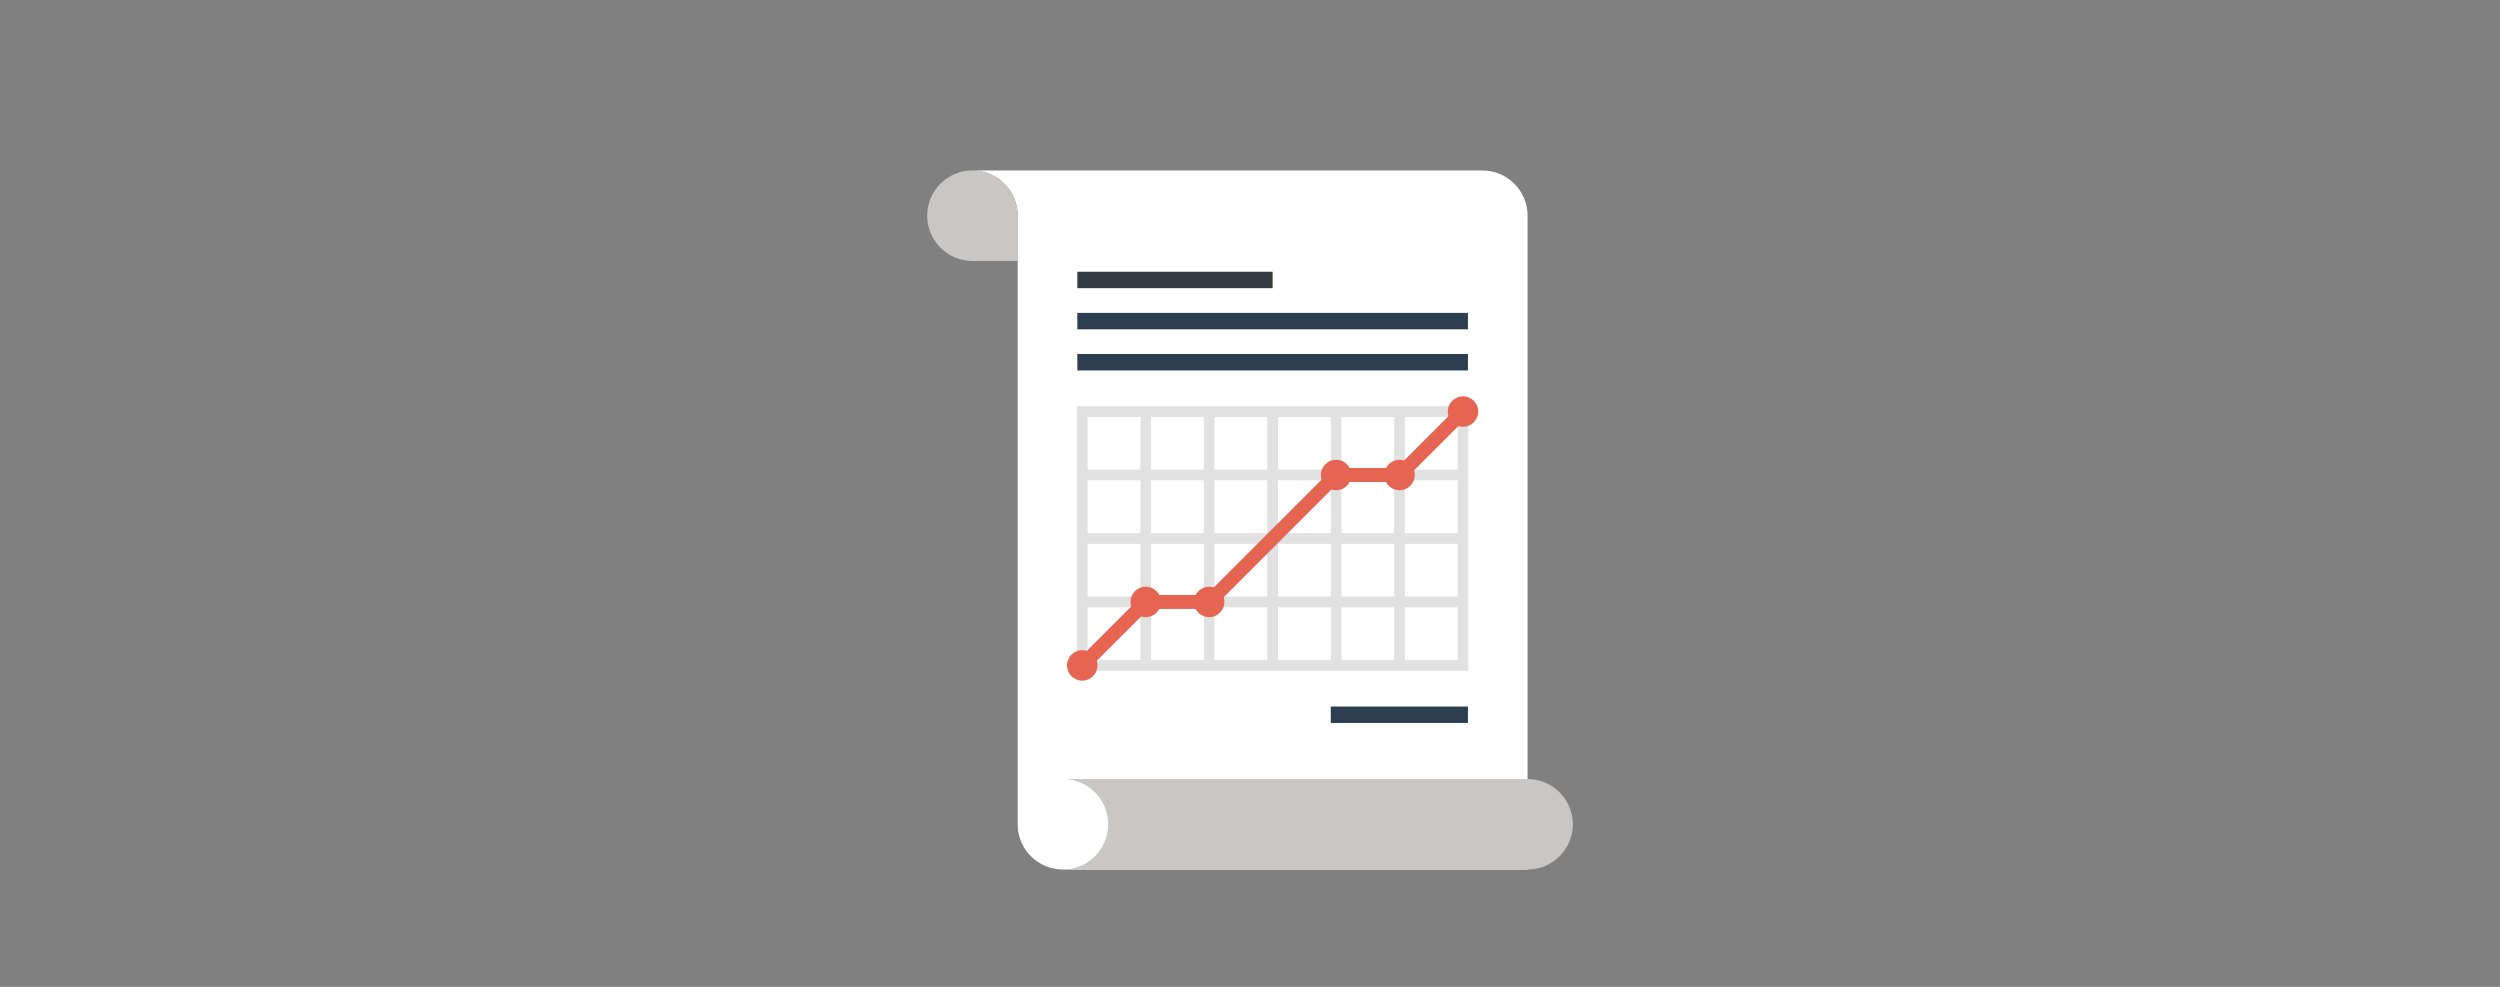 <?xml version="1.0" encoding="utf-8"?>
<!-- Generator: Adobe Illustrator 21.1.0, SVG Export Plug-In . SVG Version: 6.00 Build 0)  -->
<svg version="1.1" xmlns="http://www.w3.org/2000/svg" xmlns:xlink="http://www.w3.org/1999/xlink" x="0px" y="0px"
	 viewBox="0 0 418 165" enable-background="new 0 0 418 165" xml:space="preserve">
<rect x="0" y="0" width="418" height="165" fill="#808080" stroke="none"/>
<g id="レイヤー_1">
</g>
<g id="枠">
	<g>
		<g>
			<g>
				<path fill="#FFFFFF" d="M162.59,28.501c4.183,0,7.563,3.381,7.563,7.563V137.82c0,4.178,3.386,7.563,7.563,7.563h77.694V36.064
					c0-1.936-0.736-3.873-2.219-5.35c-1.472-1.478-3.408-2.213-5.345-2.213H162.59z"/>
				<path fill="#C8C7C6" d="M262.974,137.814c0-4.177-3.386-7.558-7.563-7.558h-77.694c4.183,0,7.563,3.381,7.563,7.558
					c0,4.183-3.381,7.568-7.563,7.568h77.694C259.587,145.383,262.974,141.997,262.974,137.814z"/>
				<path fill="#C8C7C6" d="M162.59,28.501c-4.177,0-7.563,3.381-7.563,7.563c0,4.177,3.386,7.563,7.563,7.563h7.563v-7.563
					C170.153,31.881,166.773,28.501,162.59,28.501z"/>
			</g>
			<g>
				<rect x="222.508" y="118.13" fill-rule="evenodd" clip-rule="evenodd" fill="#2C3E50" width="22.932" height="2.749"/>
				<g>
					<rect x="180.128" y="59.185" fill-rule="evenodd" clip-rule="evenodd" fill="#2C3E50" width="65.312" height="2.755"/>
					<rect x="180.128" y="52.314" fill-rule="evenodd" clip-rule="evenodd" fill="#2C3E50" width="65.312" height="2.749"/>
					<rect x="180.128" y="45.436" fill="#343B43" width="32.654" height="2.75"/>
				</g>
				<g>
					<g>
						<path fill="#E2E1E1" d="M245.507,112.149h-65.45V67.916h65.45V112.149z M181.843,110.362h61.877V69.708h-61.877V110.362z"/>
						<rect x="180.952" y="99.75" fill="#E2E1E1" width="63.664" height="1.787"/>
						<rect x="180.952" y="89.139" fill="#E2E1E1" width="63.664" height="1.787"/>
						<rect x="180.952" y="78.527" fill="#E2E1E1" width="63.664" height="1.787"/>
						<rect x="233.103" y="68.812" fill="#E2E1E1" width="1.787" height="42.441"/>
						<rect x="222.508" y="68.812" fill="#E2E1E1" width="1.787" height="42.441"/>
						<rect x="211.885" y="68.812" fill="#E2E1E1" width="1.793" height="42.441"/>
						<rect x="201.274" y="68.812" fill="#E2E1E1" width="1.787" height="42.441"/>
						<rect x="190.673" y="68.812" fill="#E2E1E1" width="1.787" height="42.441"/>
					</g>
					<g>
						<g>
							<polygon fill="#E66552" points="181.777,112.077 180.128,110.428 191.083,99.473 201.683,99.473 222.917,78.25 
								233.518,78.25 243.786,67.988 245.44,69.642 234.481,80.591 223.88,80.591 202.651,101.814 192.051,101.814 							"/>
							<circle fill="#E66552" cx="180.951" cy="111.254" r="2.548"/>
							<ellipse fill="#E66552" cx="191.568" cy="100.646" rx="2.548" ry="2.545"/>
							<ellipse fill="#E66552" cx="202.168" cy="100.646" rx="2.548" ry="2.545"/>
							<circle fill="#E66552" cx="223.399" cy="79.423" r="2.545"/>
							<ellipse fill="#E66552" cx="233.998" cy="79.423" rx="2.548" ry="2.545"/>
							<ellipse fill="#E66552" cx="244.615" cy="68.812" rx="2.548" ry="2.545"/>
						</g>
					</g>
				</g>
			</g>
		</g>
	</g>
</g>
</svg>
